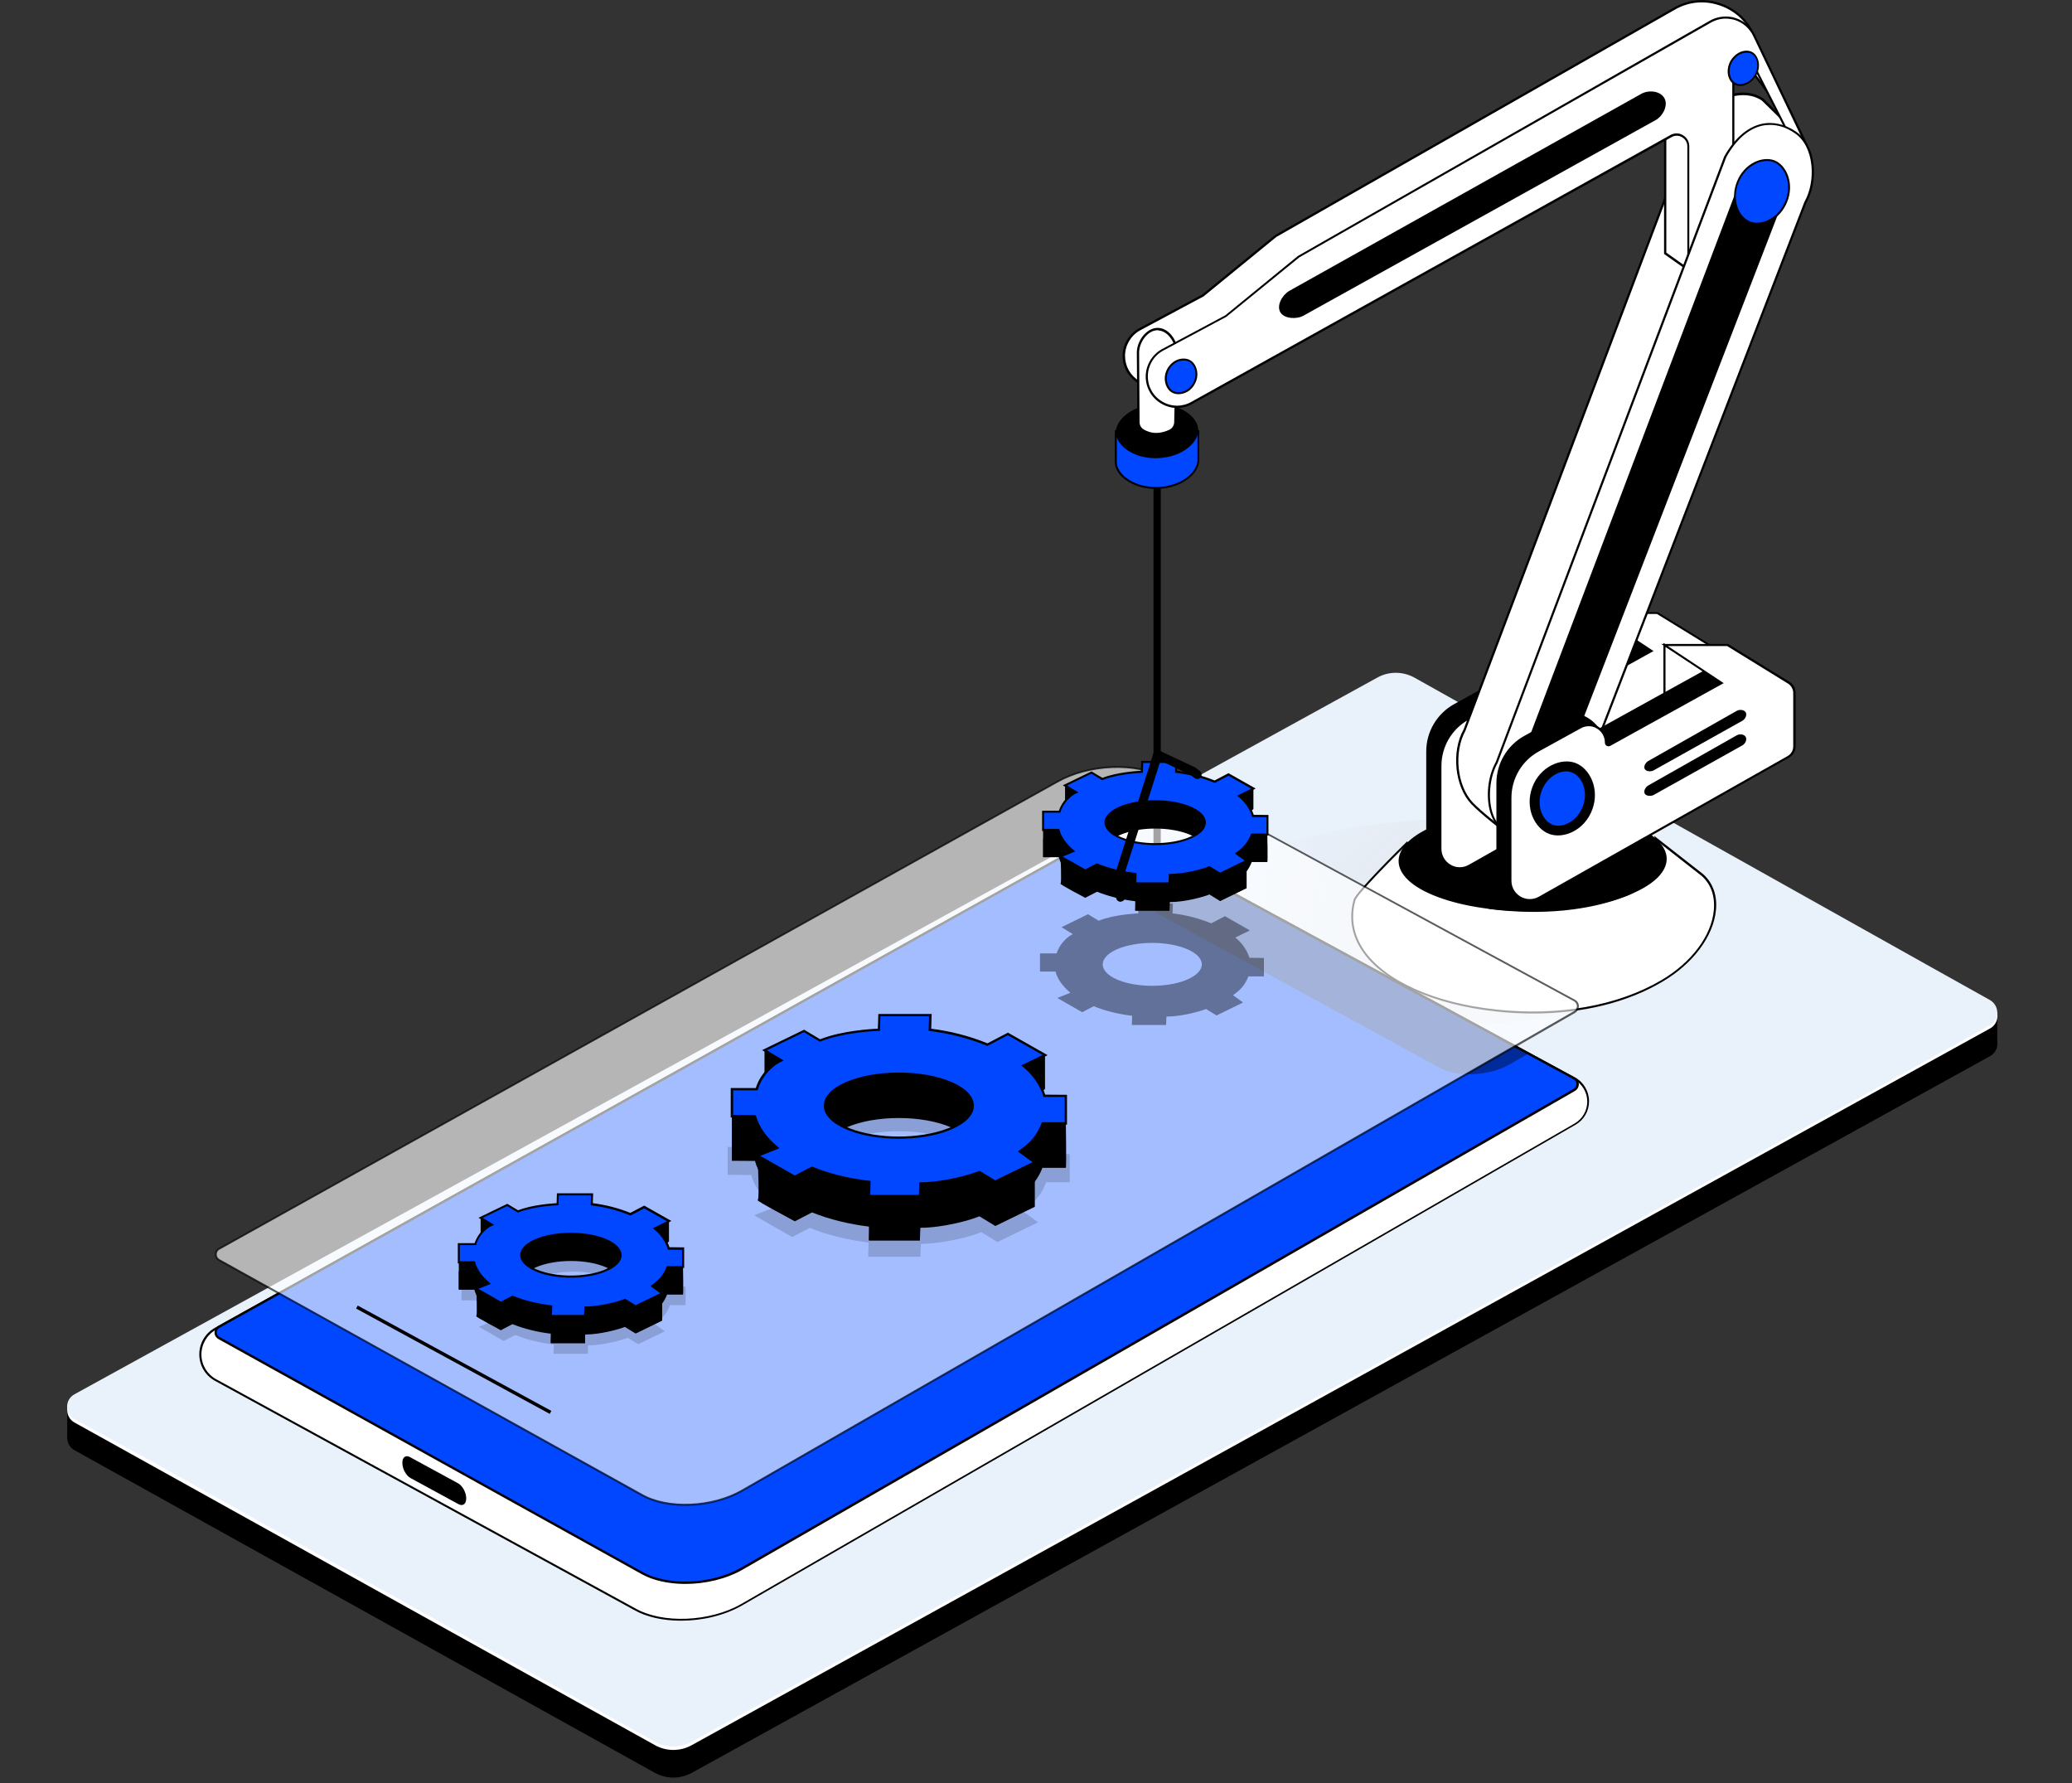 <svg xmlns="http://www.w3.org/2000/svg" width="351" height="302" viewBox="0 0 351 302" fill="none"><rect x="0" y="0" width="351" height="302" fill="#333333" stroke="none"/><path d="M12.647 241.453L233.391 120.041C235.335 118.971 237.69 118.998 239.635 120.068L337.134 174.684C338.778 175.59 338.778 177.949 337.134 178.881L117.213 300.266C115.268 301.336 112.913 301.363 110.968 300.293L12.647 245.65C10.976 244.745 10.976 242.358 12.647 241.453Z" fill="black"></path><path d="M338.34 172.298L11.387 239.066V243.675L338.34 176.906V172.298Z" fill="black"></path><path d="M12.647 236.762L233.391 115.35C235.335 114.28 237.69 114.307 239.635 115.377L337.134 169.993C338.778 170.899 338.778 173.258 337.134 174.19L117.213 295.575C115.268 296.672 112.913 296.672 110.968 295.602L12.647 240.959C10.976 240.054 10.976 237.667 12.647 236.762Z" fill="white"></path><path d="M337.135 173.614L325.687 180.006L117.213 294.999C115.268 296.069 112.913 296.096 110.968 295.026L23.958 246.555L15.002 241.672L12.62 240.383C10.949 239.477 10.949 237.064 12.62 236.158L233.363 114.746C235.308 113.676 237.663 113.704 239.608 114.774L326.262 163.328L337.107 169.39C338.75 170.35 338.75 172.709 337.135 173.614Z" fill="#E9F1FB"></path><path d="M278.744 143.44C260.778 136.829 231.966 137.158 214.356 144.153C196.746 151.148 197.047 162.175 214.986 168.759C232.952 175.343 261.764 175.041 279.374 168.046C296.984 161.051 296.683 150.023 278.744 143.44Z" fill="url(#paint0_radial_1269_88712)"></path><path d="M288.357 148.185L280.497 142.041C280.497 142.041 281.976 149.063 275.458 151.614C268.529 154.33 260.093 154.741 252.644 153.809C247.988 153.233 238.348 142.781 238.348 142.781C238.348 142.781 229.83 151.175 229.474 152.437C226.735 162.587 238.95 169.582 253.383 171.145C262.805 172.16 273.212 171.063 281.51 166.18C290.411 160.968 292.849 152.08 288.357 148.185Z" fill="white"></path><path d="M259.71 171.667C257.628 171.667 255.519 171.557 253.356 171.31C242.812 170.158 234.376 166.345 230.789 161.105C228.954 158.417 228.461 155.482 229.31 152.382C229.666 151.093 237.362 143.494 238.238 142.644L238.375 142.507L238.484 142.644C238.567 142.754 248.125 153.041 252.671 153.617C261.052 154.659 269.131 153.891 275.403 151.422C281.702 148.953 280.387 142.315 280.333 142.041L280.223 141.574L288.467 148.021C290.137 149.474 290.932 151.642 290.685 154.138C290.274 158.582 286.796 163.245 281.592 166.29C275.622 169.829 268.008 171.667 259.71 171.667ZM238.32 143.028C235.855 145.442 229.885 151.477 229.611 152.492C228.789 155.509 229.282 158.335 231.062 160.941C234.595 166.098 242.921 169.856 253.383 170.981C264.064 172.133 274.006 170.377 281.401 166.043C286.522 163.053 289.946 158.499 290.329 154.138C290.548 151.751 289.809 149.694 288.22 148.322L280.716 142.452C280.908 144.07 281.127 149.584 275.512 151.779C269.186 154.275 261.052 155.043 252.616 154.001C248.18 153.425 239.525 144.29 238.32 143.028Z" fill="black"></path><path d="M275.704 139.38C266.913 136.06 252.452 136.17 243.579 139.626C234.732 143.055 234.705 148.624 243.524 151.916C252.37 155.262 266.831 155.125 275.649 151.696C284.55 148.24 284.578 142.699 275.704 139.38Z" fill="black"></path><path d="M281.757 121.824L292.821 116.036L281.757 108.876V121.824ZM282.168 109.617L292.027 116.008L282.168 121.165V109.617Z" fill="black"></path><path d="M277.375 107.861L259.025 118.011C259.025 118.011 256.506 114.198 252.48 115.871L246.318 119.272C243.415 120.891 241.607 123.936 241.607 127.282V141.327C241.607 143.851 242.155 147.006 247.797 147.006L288.686 120.315C289.316 119.958 286.687 111.838 286.687 111.838L277.375 107.861Z" fill="black"></path><path d="M291.151 110.22L280.771 103.829H270.09L279.813 110.275L260.86 120.754C260.559 120.918 260.203 120.699 260.203 120.37C260.203 118.12 257.793 116.694 255.849 117.791L248.728 121.714C245.825 123.332 244.017 126.377 244.017 129.724V143.769C244.017 146.293 246.728 147.856 248.892 146.622L291.069 122.756C291.699 122.4 292.11 121.714 292.11 121.001V111.948C292.11 111.263 291.754 110.604 291.151 110.22Z" fill="white"></path><path d="M247.276 147.225C246.674 147.225 246.071 147.061 245.523 146.759C244.455 146.128 243.825 145.003 243.825 143.769V129.724C243.825 126.322 245.66 123.195 248.645 121.577L255.766 117.654C256.752 117.105 257.902 117.133 258.861 117.709C259.82 118.285 260.395 119.273 260.395 120.397C260.395 120.507 260.449 120.589 260.532 120.644C260.614 120.699 260.723 120.699 260.805 120.644L279.484 110.302L269.515 103.691H280.826L280.881 103.719L291.26 110.11C291.918 110.522 292.301 111.235 292.301 112.003V121.056C292.301 121.851 291.863 122.592 291.178 122.976L249.001 146.841C248.454 147.088 247.879 147.225 247.276 147.225ZM257.272 117.599C256.807 117.599 256.341 117.709 255.93 117.956L248.81 121.879C245.961 123.442 244.181 126.46 244.181 129.724V143.769C244.181 144.894 244.756 145.881 245.715 146.457C246.674 147.033 247.824 147.033 248.81 146.485L290.987 122.619C291.562 122.29 291.918 121.659 291.918 121.001V111.948C291.918 111.317 291.589 110.714 291.041 110.357L280.689 103.993H270.638L280.114 110.275L260.915 120.891C260.723 121.001 260.504 121.001 260.285 120.891C260.093 120.781 259.984 120.589 259.984 120.342C259.984 119.355 259.463 118.45 258.614 117.956C258.231 117.736 257.738 117.599 257.272 117.599Z" fill="black"></path><path d="M286.824 21.067L248.098 123.661C246.044 127.31 246.592 133.098 249.358 136.06C251.001 137.789 255.328 141.108 255.328 141.108L300.408 28.803C302.818 25.429 304.407 22.576 304.407 22.576L298.6 16.87C294.821 14.347 289.042 17.09 286.824 21.067Z" fill="white"></path><path d="M255.41 141.41L255.219 141.245C255.027 141.108 250.837 137.898 249.221 136.17C246.427 133.208 245.825 127.31 247.934 123.552L286.659 20.958C288.001 18.544 290.658 16.569 293.369 15.91C295.396 15.417 297.231 15.691 298.71 16.678L304.653 22.521L304.571 22.659C304.544 22.686 302.955 25.566 300.572 28.913L255.41 141.41ZM286.988 21.15L248.262 123.744C246.235 127.392 246.811 133.07 249.495 135.923C250.891 137.405 254.37 140.12 255.246 140.806L300.216 28.748C302.325 25.786 303.804 23.207 304.16 22.631L298.464 17.035C296.738 15.883 294.794 16.02 293.452 16.349C290.822 16.953 288.303 18.846 286.988 21.15Z" fill="black"></path><path d="M283.866 1.344L216.109 39.968L203.73 50.062L192.939 55.823C191.351 56.728 190.337 58.457 190.337 60.294C190.337 64.245 194.582 66.713 198.006 64.766L279.155 19.613C280.47 18.873 282.086 19.833 282.086 21.342V42.93L289.727 48.334V8.12L292.575 6.446L305.776 24.085L296.656 5.157C294.465 0.987 288.796 -1.344 283.866 1.344Z" fill="white"></path><path d="M195.513 65.644C194.582 65.644 193.678 65.397 192.829 64.903C191.186 63.943 190.173 62.215 190.173 60.295C190.173 58.374 191.214 56.619 192.857 55.659L203.648 49.898L215.972 39.831L283.756 1.18C286.029 -0.055 288.631 -0.302 291.096 0.439C293.588 1.207 295.67 2.88 296.82 5.075L305.967 24.003L305.639 24.195L292.547 6.693L289.918 8.23V48.691L281.894 43.013V21.314C281.894 20.684 281.565 20.108 281.017 19.778C280.47 19.449 279.812 19.449 279.237 19.778L198.143 64.931C197.321 65.397 196.417 65.644 195.513 65.644ZM283.948 1.509L216.218 40.133L203.894 50.2L193.076 55.988C191.542 56.866 190.584 58.512 190.584 60.267C190.584 62.05 191.487 63.641 193.021 64.547C194.555 65.452 196.39 65.452 197.951 64.574L279.045 19.422C279.73 19.038 280.524 19.038 281.209 19.449C281.894 19.833 282.277 20.546 282.277 21.314V42.793L289.535 47.923V8.01L292.63 6.2L304.735 22.357L296.491 5.267C295.396 3.155 293.396 1.536 291.014 0.823C288.631 0.082 286.139 0.329 283.948 1.509Z" fill="black"></path><path d="M196.006 81.499C195.842 81.499 195.705 81.637 195.705 81.801V150.161C195.705 150.325 195.842 150.462 196.006 150.462C196.171 150.462 196.308 150.325 196.308 150.161V81.801C196.308 81.637 196.171 81.499 196.006 81.499Z" fill="black"></path><path d="M196.006 150.764C195.678 150.764 195.404 150.49 195.404 150.133V81.801C195.404 81.472 195.678 81.198 196.006 81.198C196.335 81.198 196.636 81.472 196.636 81.801V150.161C196.636 150.49 196.362 150.764 196.006 150.764Z" fill="black"></path><path d="M189.023 78.235C189.023 78.262 189.023 78.317 189.023 78.345C189.105 80.512 192.063 82.816 196.171 82.651C200.224 82.487 202.963 80.073 202.991 77.933V73.023H189.023V78.235Z" fill="#0047FF"></path><path d="M195.787 82.816C194.007 82.816 192.309 82.35 190.995 81.499C189.68 80.649 188.886 79.497 188.858 78.345C188.858 78.317 188.858 78.317 188.858 78.29V78.235V72.858H203.155V78.098C202.99 80.292 200.252 82.651 196.198 82.816C196.061 82.816 195.924 82.816 195.787 82.816ZM189.187 78.043V78.29C189.187 78.317 189.187 78.317 189.187 78.345C189.214 79.36 189.981 80.457 191.186 81.225C192.528 82.103 194.309 82.542 196.198 82.487C200.142 82.322 202.826 80.018 202.853 77.933V77.769V73.188H189.187V78.043Z" fill="black"></path><path d="M195.842 68.469C191.734 68.634 188.941 71.158 189.023 73.297C189.105 75.464 192.063 77.769 196.171 77.604C200.279 77.439 203.073 74.916 202.99 72.776C202.908 70.609 199.95 68.305 195.842 68.469Z" fill="black"></path><path d="M196.335 55.741C194.446 55.576 192.802 57.743 192.775 59.636L192.857 71.487C192.857 72.062 193.158 72.611 193.679 72.885C194.226 73.187 194.993 73.489 195.897 73.489C196.746 73.489 197.54 73.215 198.115 72.968C198.691 72.721 199.047 72.145 199.074 71.514L199.321 59.801C199.375 58.072 198.061 55.905 196.335 55.741Z" fill="white"></path><path d="M195.842 73.681C194.911 73.681 194.089 73.352 193.569 73.05C192.994 72.749 192.665 72.145 192.665 71.487L192.583 59.636C192.61 58.457 193.213 57.167 194.117 56.372C194.801 55.768 195.596 55.467 196.363 55.549C198.197 55.714 199.594 57.963 199.539 59.801L199.293 71.514C199.266 72.227 198.855 72.858 198.225 73.133C197.677 73.379 196.828 73.654 195.924 73.681C195.87 73.681 195.87 73.681 195.842 73.681ZM196.116 55.933C195.349 55.933 194.747 56.317 194.363 56.674C193.542 57.414 192.994 58.594 192.966 59.664L193.049 71.514C193.049 72.035 193.322 72.502 193.761 72.749C194.226 73.023 194.966 73.325 195.842 73.325C195.87 73.325 195.87 73.325 195.897 73.325C196.746 73.325 197.54 73.05 198.061 72.803C198.553 72.584 198.882 72.09 198.91 71.542L199.156 59.828C199.211 58.21 197.951 56.125 196.335 55.988C196.253 55.933 196.198 55.933 196.116 55.933Z" fill="black"></path><path d="M289.672 3.704L220.026 43.424L207.646 53.519L196.856 59.28C195.267 60.185 194.254 61.886 194.254 63.751C194.254 67.674 198.499 70.17 201.922 68.223L283.044 23.043C284.359 22.302 285.975 23.262 285.975 24.771V46.442L293.616 28.995V11.576L296.464 9.903L303.037 22.796L305.749 24.085L297.149 6.035C295.834 3.21 292.356 2.14 289.672 3.704Z" fill="white"></path><path d="M199.403 69.1C198.471 69.1 197.568 68.853 196.719 68.359C195.075 67.399 194.089 65.671 194.089 63.778C194.089 61.886 195.13 60.103 196.773 59.17L207.564 53.409L219.888 43.342L289.59 3.539C290.904 2.771 292.52 2.579 293.972 3.045C295.451 3.511 296.656 4.554 297.313 5.953L306.132 24.442L302.927 22.933L296.409 10.15L293.807 11.686V29.078L285.838 47.292V24.798C285.838 24.14 285.509 23.564 284.934 23.235C284.386 22.905 283.701 22.905 283.154 23.235L202.032 68.387C201.21 68.853 200.306 69.1 199.403 69.1ZM292.328 3.155C291.425 3.155 290.548 3.402 289.754 3.868L220.108 43.589L207.756 53.656L196.938 59.444C195.404 60.322 194.445 61.968 194.445 63.751C194.445 65.534 195.377 67.153 196.91 68.03C198.444 68.936 200.306 68.936 201.84 68.058L282.962 22.878C283.647 22.494 284.441 22.494 285.098 22.905C285.755 23.29 286.166 23.975 286.166 24.771V45.591L293.451 28.94V11.466L296.546 9.656L303.174 22.659L305.392 23.701L296.984 6.09C296.354 4.773 295.232 3.813 293.862 3.374C293.369 3.237 292.849 3.155 292.328 3.155Z" fill="black"></path><path d="M304.132 22.384C300.353 19.86 295.697 20.464 292.274 26.526L253.548 129.12C251.494 132.769 251.63 139.16 255.328 141.108C258.833 142.946 264.42 139.873 266.392 136.444L305.858 34.262C307.912 30.696 307.556 24.661 304.132 22.384Z" fill="white"></path><path d="M257.683 141.821C256.807 141.821 255.985 141.657 255.246 141.273C253.931 140.587 252.972 139.325 252.452 137.597C251.658 134.908 252.041 131.479 253.383 129.065L292.082 26.499C293.78 23.482 295.943 21.589 298.299 21.013C300.243 20.546 302.297 20.985 304.214 22.274C307.775 24.634 308.076 30.723 305.995 34.372L266.557 136.527C264.913 139.38 260.997 141.821 257.683 141.821ZM299.86 21.15C299.367 21.15 298.874 21.205 298.408 21.314C296.135 21.863 294.081 23.674 292.438 26.609L253.712 129.203C252.397 131.534 252.041 134.936 252.781 137.487C253.274 139.133 254.177 140.312 255.383 140.971C258.724 142.726 264.229 139.846 266.228 136.362L305.666 34.207C307.665 30.723 307.364 24.771 304.023 22.549C302.681 21.616 301.257 21.15 299.86 21.15Z" fill="black"></path><path d="M256.889 130.602L256.725 130.904C255.876 132.412 255.602 134.826 256.122 136.5C256.232 136.911 256.533 137.624 257.026 137.899C257.245 138.008 257.547 138.036 257.738 138.036C259.491 138.036 262.011 136.554 263.106 134.909L302.544 32.781L294.821 30.449L256.889 130.602Z" fill="black"></path><path d="M281.949 121.467L292.411 116.008L281.949 109.232V121.467Z" fill="white"></path><path d="M281.784 121.769V108.903L292.767 116.008L281.784 121.769ZM282.14 109.562V121.193L292.082 116.008L282.14 109.562Z" fill="black"></path><path d="M300.572 27.322C298.628 26.526 295.615 27.761 294.383 30.806C293.15 33.851 294.438 36.841 296.382 37.636C298.327 38.432 301.339 37.197 302.572 34.152C303.804 31.108 302.517 28.117 300.572 27.322Z" fill="#0047FF"></path><path d="M297.642 38.02C297.176 38.02 296.738 37.938 296.327 37.773C295.314 37.362 294.465 36.374 294.054 35.112C293.588 33.741 293.671 32.177 294.246 30.751C294.821 29.297 295.862 28.145 297.149 27.487C298.354 26.883 299.614 26.773 300.654 27.185C302.654 28.008 304.023 31.108 302.736 34.235C302.161 35.661 301.12 36.841 299.833 37.499C299.093 37.828 298.327 38.02 297.642 38.02ZM299.312 27.267C298.655 27.267 297.943 27.432 297.286 27.788C296.053 28.419 295.095 29.517 294.52 30.888C293.972 32.26 293.89 33.741 294.328 35.03C294.711 36.21 295.506 37.115 296.437 37.499C297.368 37.883 298.573 37.773 299.669 37.197C300.901 36.566 301.86 35.469 302.435 34.098C303.64 31.162 302.38 28.255 300.518 27.487C300.162 27.322 299.751 27.267 299.312 27.267Z" fill="black"></path><path d="M296.765 8.943C295.779 8.422 294.109 8.888 293.287 10.452C292.465 11.988 292.958 13.661 293.944 14.182C294.93 14.704 296.601 14.237 297.422 12.674C298.244 11.165 297.751 9.492 296.765 8.943Z" fill="#0047FF"></path><path d="M294.793 14.566C294.437 14.566 294.136 14.484 293.835 14.347C293.287 14.045 292.904 13.469 292.739 12.756C292.575 11.988 292.712 11.138 293.095 10.397C293.506 9.656 294.136 9.08 294.875 8.778C295.56 8.504 296.272 8.532 296.82 8.806C297.861 9.382 298.408 11.138 297.532 12.756C297.121 13.497 296.491 14.073 295.752 14.347C295.451 14.512 295.122 14.566 294.793 14.566ZM295.889 8.916C295.615 8.916 295.314 8.97 295.012 9.08C294.355 9.327 293.78 9.848 293.397 10.534C293.041 11.22 292.904 11.988 293.068 12.674C293.205 13.305 293.561 13.826 293.999 14.045C294.437 14.292 295.067 14.292 295.67 14.073C296.327 13.826 296.902 13.305 297.286 12.619C298.08 11.165 297.614 9.601 296.71 9.108C296.464 8.97 296.19 8.916 295.889 8.916Z" fill="black"></path><path d="M201.512 61.118C200.471 60.541 198.718 61.008 197.896 62.544C197.075 64.08 197.65 65.808 198.691 66.357C199.731 66.933 201.484 66.467 202.306 64.931C203.127 63.394 202.552 61.694 201.512 61.118Z" fill="#0047FF"></path><path d="M199.649 66.768C199.266 66.768 198.91 66.686 198.581 66.522C197.458 65.918 196.856 64.108 197.732 62.489C198.143 61.748 198.773 61.172 199.539 60.898C200.252 60.651 200.991 60.679 201.566 60.98C202.141 61.282 202.552 61.886 202.744 62.626C202.936 63.422 202.826 64.272 202.415 65.013C201.813 66.192 200.662 66.768 199.649 66.768ZM200.525 61.063C200.252 61.063 199.95 61.117 199.676 61.2C198.992 61.447 198.389 61.941 198.033 62.626C197.239 64.08 197.787 65.699 198.745 66.22C199.731 66.741 201.347 66.329 202.141 64.848C202.497 64.162 202.607 63.394 202.443 62.681C202.278 62.05 201.895 61.502 201.429 61.255C201.155 61.117 200.854 61.063 200.525 61.063Z" fill="black"></path><path d="M289.261 113.238L270.912 123.387C270.912 123.387 268.392 119.574 264.366 121.248L258.204 124.649C255.301 126.268 253.493 129.313 253.493 132.659V146.704C253.493 149.228 254.041 152.383 259.683 152.383L300.572 125.692C301.202 125.335 298.573 117.215 298.573 117.215L289.261 113.238Z" fill="black"></path><path d="M303.01 115.624L292.63 109.232H281.949L291.671 115.679L272.719 126.158C272.418 126.322 272.062 126.103 272.062 125.774C272.062 123.524 269.652 122.098 267.707 123.195L260.587 127.118C257.684 128.736 255.876 131.781 255.876 135.128V149.173C255.876 151.696 258.587 153.26 260.751 152.026L302.928 128.16C303.558 127.804 303.968 127.118 303.968 126.405V117.352C303.996 116.639 303.612 115.981 303.01 115.624Z" fill="white"></path><path d="M259.162 152.602C258.56 152.602 257.957 152.437 257.409 152.135C256.341 151.504 255.711 150.38 255.711 149.145V135.1C255.711 131.699 257.546 128.572 260.532 126.953L267.652 123.031C268.638 122.482 269.789 122.509 270.747 123.085C271.706 123.661 272.281 124.649 272.281 125.774C272.281 125.883 272.336 125.966 272.418 126.021C272.5 126.075 272.61 126.075 272.692 126.021L291.37 115.679L281.401 109.068H292.712L292.767 109.095L303.147 115.487C303.804 115.898 304.187 116.612 304.187 117.352V126.405C304.187 127.2 303.749 127.941 303.064 128.325L260.888 152.19C260.313 152.465 259.737 152.602 259.162 152.602ZM269.131 123.003C268.666 123.003 268.228 123.113 267.789 123.36L260.669 127.282C257.82 128.846 256.04 131.863 256.04 135.128V149.173C256.04 150.297 256.615 151.285 257.574 151.861C258.532 152.41 259.683 152.437 260.669 151.889L302.845 128.051C303.421 127.721 303.777 127.09 303.777 126.432V117.38C303.777 116.749 303.448 116.145 302.9 115.789L292.575 109.424H282.524L292 115.706L272.801 126.322C272.61 126.432 272.39 126.432 272.171 126.322C271.98 126.213 271.87 126.021 271.87 125.774C271.87 124.786 271.35 123.881 270.501 123.387C270.09 123.113 269.624 123.003 269.131 123.003Z" fill="black"></path><path d="M294.218 120.397L279.21 128.901C278.772 129.148 278.361 129.833 278.635 130.272C278.881 130.684 279.675 130.739 280.114 130.492L295.177 122.07C295.615 121.823 295.971 121.165 295.752 120.699C295.505 120.205 294.711 120.123 294.218 120.397Z" fill="black"></path><path d="M294.218 124.54L279.21 133.043C278.772 133.29 278.361 133.976 278.635 134.442C278.881 134.854 279.675 134.881 280.114 134.662L295.177 126.24C295.615 125.993 295.971 125.335 295.752 124.869C295.505 124.348 294.711 124.265 294.218 124.54Z" fill="black"></path><path d="M266.885 129.23C264.475 128.325 260.888 129.806 259.573 133.345C258.258 136.883 260.011 140.34 262.421 141.245C264.831 142.15 268.419 140.669 269.734 137.13C271.048 133.592 269.296 130.135 266.885 129.23Z" fill="black"></path><path d="M266.365 130.684C264.64 130.053 262.011 131.205 261.025 133.893C260.039 136.582 261.244 139.188 262.969 139.819C264.695 140.45 267.324 139.297 268.31 136.609C269.296 133.893 268.091 131.315 266.365 130.684Z" fill="#0047FF"></path><path d="M263.955 140.148C263.572 140.148 263.216 140.093 262.887 139.956C261.079 139.298 259.82 136.609 260.833 133.811C261.874 131.013 264.585 129.834 266.393 130.492C268.2 131.15 269.46 133.839 268.447 136.637C267.625 138.941 265.653 140.148 263.955 140.148ZM265.352 130.657C263.791 130.657 261.956 131.809 261.162 133.948C260.203 136.554 261.353 139.051 263.024 139.682C264.667 140.313 267.187 139.16 268.145 136.554C269.104 133.948 267.954 131.452 266.283 130.849C266.009 130.712 265.681 130.657 265.352 130.657Z" fill="black"></path><path d="M278.005 15.91L218.41 49.267C217.232 49.953 216.191 51.736 216.903 52.915C217.588 54.013 219.642 54.095 220.765 53.491L280.497 20.327C281.675 19.668 282.579 17.94 282.003 16.733C281.374 15.389 279.292 15.17 278.005 15.91Z" fill="black"></path><path d="M36.474 225.076L178.999 145.662C184.367 142.562 192.501 142.233 197.157 144.921L266.721 182.64C268.145 183.408 269.049 184.916 269.049 186.535C269.049 188.126 268.2 189.58 266.831 190.375L125.621 271.792C120.253 274.892 112.119 275.221 107.463 272.533L36.502 233.745C34.913 232.867 33.927 231.221 33.927 229.41C33.927 227.6 34.886 225.954 36.474 225.076Z" fill="white"></path><path d="M115.378 274.508C112.365 274.508 109.517 273.904 107.38 272.67L36.419 233.882C34.776 232.976 33.763 231.276 33.763 229.383C33.763 227.518 34.776 225.817 36.392 224.912L178.917 145.497C184.339 142.37 192.556 142.041 197.239 144.757L266.776 182.475C268.255 183.27 269.186 184.834 269.186 186.535C269.186 188.181 268.31 189.717 266.885 190.512L125.703 271.929C122.745 273.63 118.965 274.508 115.378 274.508ZM36.556 225.241C35.05 226.091 34.119 227.682 34.119 229.41C34.119 231.166 35.077 232.757 36.611 233.607L107.572 272.396C112.173 275.056 120.253 274.727 125.566 271.682L266.748 190.293C268.063 189.525 268.885 188.126 268.885 186.59C268.885 185.026 268.036 183.6 266.666 182.832L197.102 145.113C192.501 142.452 184.422 142.782 179.108 145.854L36.556 225.241Z" fill="black"></path><path d="M36.967 224.802L178.999 145.662C184.367 142.562 192.501 142.233 197.157 144.921L266.721 182.64C266.721 182.64 266.721 182.64 266.748 182.64C267.488 183.051 267.488 184.148 266.748 184.56L125.703 265.702C120.663 268.61 113.05 268.912 108.695 266.388L37.104 226.64C36.392 226.228 36.364 225.268 36.967 224.802Z" fill="#0047FF"></path><path d="M116.089 268.281C113.269 268.281 110.585 267.705 108.585 266.553L36.994 226.804C36.611 226.585 36.364 226.201 36.337 225.789C36.31 225.378 36.474 224.994 36.748 224.747V224.719L36.857 224.637L178.889 145.497C184.312 142.37 192.555 142.041 197.239 144.784L266.776 182.502C267.186 182.722 267.433 183.133 267.46 183.6C267.46 184.093 267.214 184.532 266.803 184.779L125.785 265.867C123.018 267.458 119.458 268.281 116.089 268.281ZM37.076 224.966C36.83 225.158 36.693 225.433 36.72 225.734C36.748 226.036 36.912 226.311 37.186 226.448L108.75 266.196C113.049 268.692 120.608 268.391 125.566 265.51L266.584 184.423C266.885 184.258 267.049 183.956 267.049 183.6C267.049 183.27 266.885 182.996 266.584 182.832L197.047 145.113C192.446 142.452 184.394 142.781 179.081 145.826L37.076 224.966Z" fill="black"></path><path opacity="0.4" d="M196.308 149.091L200.498 146.759L258.943 178.443L255.794 180.253C252.206 182.311 246.783 182.53 243.688 180.747L196.335 154.879C195.815 154.577 195.377 154.166 195.075 153.672C194.774 153.178 194.61 152.602 194.61 151.999C194.61 150.792 195.267 149.694 196.308 149.091Z" fill="black"></path><path d="M69.449 246.802L77.61 251.246C78.35 251.657 78.952 252.755 78.98 253.742C79.007 254.702 78.432 255.169 77.692 254.785L69.531 250.341C68.792 249.929 68.189 248.832 68.162 247.844C68.107 246.857 68.709 246.39 69.449 246.802Z" fill="black"></path><g opacity="0.8"><path opacity="0.8" d="M36.967 211.607L178.999 132.467C184.367 129.367 192.501 129.038 197.157 131.754L266.721 169.472C266.721 169.472 266.721 169.472 266.749 169.472C267.488 169.884 267.488 170.981 266.749 171.392L125.703 252.507C120.664 255.415 113.05 255.717 108.695 253.193L37.104 213.418C36.392 213.033 36.365 212.073 36.967 211.607Z" fill="white"></path><path opacity="0.8" d="M116.09 255.058C113.269 255.058 110.585 254.482 108.586 253.33L37.022 213.554C36.666 213.362 36.419 212.978 36.392 212.567C36.365 212.183 36.529 211.799 36.803 211.525L36.913 211.47L178.944 132.33C184.367 129.203 192.583 128.873 197.266 131.616L266.803 169.335C267.214 169.554 267.461 169.966 267.461 170.405C267.461 170.871 267.214 171.31 266.831 171.557L125.758 252.644C122.992 254.235 119.459 255.058 116.09 255.058ZM37.077 211.717C36.83 211.909 36.693 212.21 36.721 212.54C36.748 212.869 36.913 213.116 37.186 213.28L108.75 253.028C113.05 255.525 120.609 255.223 125.621 252.343L266.639 171.255C266.94 171.09 267.132 170.761 267.132 170.405C267.132 170.076 266.94 169.774 266.666 169.609L197.102 131.863C192.501 129.203 184.422 129.532 179.109 132.577L37.077 211.717Z" fill="black"></path></g><path d="M60.597 221.132L60.323 221.638L93.128 239.48L93.402 238.974L60.597 221.132Z" fill="black"></path><path d="M131.18 192.405C131.18 199.702 140.218 205.627 151.337 205.627C162.457 205.627 171.495 199.702 171.495 192.405C171.495 185.108 162.457 179.183 151.337 179.183C140.218 179.183 131.18 185.108 131.18 192.405ZM131.728 192.405C131.728 185.437 140.519 179.759 151.337 179.759C162.155 179.759 170.947 185.437 170.947 192.405C170.947 199.373 162.155 205.051 151.337 205.051C140.519 205.078 131.728 199.4 131.728 192.405Z" fill="black"></path><g opacity="0.4"><path opacity="0.4" d="M127.565 194.298L123.265 194.27V198.989L127.264 199.016C127.784 200.909 129.071 202.802 131.125 204.502L127.757 205.847L134.193 209.522L137.178 207.986C140.191 209.193 143.614 210.016 147.147 210.455L147.065 212.869H155.911L155.993 210.675C159.882 210.675 164.73 209.358 166.236 208.699L168.975 210.373L175.849 207.026L173.247 205.133C175.521 203.542 176.479 202.143 177.219 200.251H181.217V195.477L177.465 195.45C177.109 194.133 175.959 191.884 173.85 190.238L177.602 188.4L171.139 184.724L167.578 186.59C164.566 185.355 161.142 184.423 157.609 184.011L157.691 181.46H148.845L148.763 184.011C148.763 184.011 142.82 184.176 138.52 185.876L135.754 184.203L128.88 187.55L131.81 189.333C130.769 189.744 128.414 191.445 127.565 194.298ZM143.203 193.228C148.215 191.061 156.322 191.061 161.334 193.228C166.346 195.395 166.346 198.906 161.334 201.074C161.142 201.156 160.95 201.238 160.731 201.32C155.884 203.158 148.599 203.158 143.751 201.293C143.559 201.238 143.368 201.156 143.176 201.074C138.191 198.906 138.191 195.395 143.203 193.228Z" fill="black"></path></g><path d="M177.027 184.45L175.767 185.41L170.974 182.365L171.933 179.567L177.027 178.717V184.45Z" fill="black"></path><path d="M129.509 177.921V183.544L130.742 184.587L135.535 181.24L134.576 178.168L129.509 177.921Z" fill="black"></path><path d="M180.56 190.293C180.56 190.293 180.67 197.782 180.56 197.782C180.45 197.782 176.644 197.782 176.644 197.782V190.293H180.56Z" fill="black"></path><path d="M168.591 200.772V207.657L175.301 204.393V197.507L168.591 200.772Z" fill="black"></path><path d="M134.658 199.948V206.834C134.658 206.834 128.03 203.377 128.359 203.268C128.688 203.13 128.359 196.382 128.359 196.382L134.658 199.948Z" fill="black"></path><path d="M127.483 189.36L123.977 191.993V196.602L127.893 196.629C128.386 198.495 129.646 200.305 131.646 201.978L128.359 203.295L134.658 206.861L137.561 205.353C140.492 206.532 143.833 207.355 147.284 207.767L147.202 210.098H155.829L155.911 207.959C159.718 207.959 164.428 206.669 165.907 206.011L168.564 207.629L175.274 204.365L172.727 202.5C174.945 200.964 175.876 199.592 176.616 197.754H180.532V193.091L177.136 190.841C176.808 189.552 175.383 189.579 173.329 187.961L176.972 186.178L170.673 182.584L167.195 184.395C164.237 183.188 160.923 182.283 157.445 181.871L157.527 179.402H148.9L148.818 181.871C148.818 181.871 143.011 182.008 138.821 183.709L136.11 182.091L129.4 185.355L132.275 187.083C131.29 187.549 128.304 186.562 127.483 189.36ZM143.422 190.951C148.297 188.839 156.212 188.839 161.115 190.951C165.99 193.063 165.99 196.492 161.115 198.604C160.923 198.687 160.731 198.769 160.539 198.851C155.829 200.662 148.708 200.662 143.97 198.824C143.778 198.769 143.587 198.687 143.422 198.604C138.547 196.492 138.547 193.063 143.422 190.951Z" fill="black"></path><path d="M128.168 184.505L123.978 184.477V189.086L127.894 189.113C128.387 190.979 129.647 192.816 131.646 194.462L128.36 195.779L134.659 199.345L137.562 197.836C140.492 199.016 143.834 199.839 147.284 200.25L147.202 202.582H155.829L155.911 200.442C159.718 200.442 164.429 199.153 165.908 198.495L168.564 200.113L175.274 196.849L172.727 194.984C174.946 193.447 175.877 192.076 176.616 190.238H180.533V185.574L176.89 185.547C176.562 184.258 175.411 182.091 173.357 180.472L177 178.689L170.701 175.096L167.222 176.906C164.265 175.699 160.951 174.794 157.472 174.382L157.555 171.914H148.928L148.845 174.382C148.845 174.382 143.039 174.52 138.849 176.193L136.138 174.574L129.428 177.839L132.303 179.567C131.29 180.061 128.989 181.707 128.168 184.505ZM143.423 183.462C148.298 181.35 156.213 181.35 161.115 183.462C165.99 185.574 165.99 189.003 161.115 191.116C160.923 191.198 160.732 191.28 160.54 191.363C155.829 193.173 148.708 193.173 143.97 191.335C143.779 191.28 143.587 191.198 143.423 191.116C138.548 189.003 138.548 185.574 143.423 183.462Z" fill="#0047FF"></path><path d="M156.021 202.802H147.01L147.092 200.442C143.614 200.004 140.41 199.208 137.589 198.083L134.658 199.592L134.576 199.537L127.921 195.752L131.29 194.407C129.482 192.871 128.277 191.116 127.757 189.333L123.786 189.278V184.285H128.031C128.852 181.652 130.879 180.143 131.947 179.594L129.099 177.866L136.22 174.41L138.931 176.028C142.683 174.547 147.695 174.273 148.708 174.245L148.79 171.749H157.828L157.746 174.245C160.951 174.629 164.237 175.48 167.277 176.714L170.755 174.904L170.837 174.959L177.465 178.717L173.741 180.555C175.603 182.118 176.671 184.093 177.054 185.41L180.752 185.437V190.485H176.781C176.096 192.158 175.219 193.502 173.111 195.038L175.685 196.931L168.592 200.388L165.935 198.742C164.264 199.427 159.773 200.607 156.13 200.662L156.021 202.802ZM147.421 202.39H155.665L155.747 200.25H155.939C159.609 200.25 164.292 199.016 165.853 198.33L165.935 198.303L168.592 199.921L174.918 196.849L172.426 195.038L172.645 194.874C174.918 193.283 175.795 191.911 176.452 190.21L176.507 190.073H180.368V185.794H176.753L176.726 185.657C176.342 184.23 175.137 182.146 173.248 180.664L173.001 180.472L176.616 178.689L170.728 175.343L167.277 177.153L167.195 177.126C164.1 175.864 160.759 175.013 157.5 174.629L157.308 174.602L157.39 172.133H149.146L149.064 174.602H148.873C148.818 174.602 143.094 174.766 138.958 176.412L138.876 176.44L136.192 174.821L129.893 177.894L132.796 179.649L132.44 179.786C131.262 180.253 129.154 181.954 128.387 184.532L128.332 184.669H124.196V188.866L128.058 188.894L128.085 189.031C128.578 190.869 129.866 192.679 131.783 194.27L132.029 194.49L128.798 195.779L134.631 199.098L137.534 197.59L137.616 197.617C140.492 198.797 143.751 199.592 147.284 200.004L147.476 200.031L147.421 202.39ZM152.269 192.871C149.283 192.871 146.271 192.405 143.888 191.5C143.696 191.445 143.505 191.363 143.34 191.28C140.903 190.238 139.561 188.811 139.561 187.275C139.561 185.739 140.903 184.313 143.34 183.27C148.27 181.131 156.267 181.131 161.197 183.27C163.634 184.313 164.976 185.739 164.976 187.275C164.976 188.811 163.634 190.238 161.197 191.28C161.005 191.363 160.814 191.445 160.594 191.527C158.212 192.432 155.254 192.871 152.269 192.871ZM152.269 182.063C149.092 182.063 145.915 182.584 143.505 183.627C141.204 184.614 139.944 185.904 139.944 187.275C139.944 188.647 141.204 189.936 143.505 190.924C143.669 191.006 143.861 191.088 144.025 191.143C148.708 192.954 155.747 192.954 160.458 191.171C160.649 191.088 160.841 191.033 161.033 190.951C163.306 189.964 164.566 188.674 164.566 187.303C164.566 185.931 163.306 184.642 161.033 183.654C158.623 182.584 155.446 182.063 152.269 182.063Z" fill="black"></path><path d="M155.829 203.186V210.098H147.202V203.186H155.829Z" fill="black"></path><path d="M123.977 188.894V196.574H127.893V188.894H123.977Z" fill="black"></path><g opacity="0.4"><path opacity="0.4" d="M81.007 217.176H78.186V220.248H80.815C81.143 221.482 81.992 222.717 83.334 223.842L81.116 224.719L85.334 227.133L87.306 226.118C89.278 226.914 91.523 227.462 93.824 227.737L93.769 229.3H99.575L99.63 227.874C102.177 227.874 105.354 226.996 106.34 226.585L108.12 227.682L112.612 225.487L110.914 224.253C112.393 223.211 113.022 222.305 113.515 221.044H116.145V217.916L113.68 217.889C113.461 217.038 112.694 215.557 111.297 214.46L113.762 213.253L109.544 210.839L107.216 212.046C105.244 211.25 102.999 210.62 100.671 210.345L100.725 208.672H94.919L94.865 210.345C94.865 210.345 90.975 210.455 88.155 211.58L86.374 210.537L81.883 212.732L83.8 213.911C83.088 214.186 81.554 215.31 81.007 217.176ZM91.249 216.462C94.536 215.036 99.849 215.036 103.136 216.462C106.422 217.889 106.422 220.166 103.136 221.592C102.999 221.647 102.889 221.702 102.752 221.757C99.575 222.964 94.81 222.964 91.633 221.757C91.496 221.702 91.386 221.674 91.277 221.62C87.963 220.193 87.963 217.889 91.249 216.462Z" fill="black"></path></g><path opacity="0.4" d="M178.999 161.489H176.178V164.562H178.807C179.136 165.824 179.985 167.031 181.327 168.155L179.109 169.033L183.326 171.447L185.271 170.432C187.243 171.228 189.489 171.776 191.789 172.051L191.734 173.614H197.54L197.595 172.188C200.142 172.188 203.319 171.31 204.305 170.898L206.085 171.996L210.577 169.801L208.879 168.567C210.358 167.524 210.988 166.619 211.481 165.385H214.11V162.258L211.645 162.23C211.426 161.38 210.659 159.898 209.262 158.801L211.727 157.594L207.51 155.18L205.182 156.387C203.21 155.592 200.964 154.961 198.636 154.714L198.691 153.041H192.885L192.83 154.714C192.83 154.714 188.941 154.824 186.12 155.948L184.312 154.851L179.821 157.046L181.738 158.225C181.108 158.499 179.574 159.624 178.999 161.489ZM189.242 160.776C192.529 159.35 197.842 159.35 201.128 160.776C204.415 162.203 204.415 164.479 201.128 165.906C200.991 165.961 200.882 166.016 200.745 166.071C197.568 167.277 192.802 167.277 189.625 166.071C189.489 166.016 189.379 165.961 189.269 165.933C185.983 164.507 185.983 162.203 189.242 160.776Z" fill="black"></path><path d="M113.324 206.834V210.29L112.502 210.921L109.271 208.891L109.928 206.999L113.324 206.834Z" fill="black"></path><path d="M81.418 206.285V209.742L82.266 210.372L85.498 208.343L84.841 206.45L81.418 206.285Z" fill="black"></path><path d="M115.706 214.625C115.706 214.625 115.789 219.26 115.706 219.26C115.624 219.26 113.077 219.26 113.077 219.26V214.625H115.706Z" fill="black"></path><path d="M107.682 221.236V225.871L112.174 223.677V219.041L107.682 221.236Z" fill="black"></path><path d="M84.895 220.687V225.323C84.895 225.323 80.459 223.019 80.678 222.909C80.897 222.827 80.678 218.273 80.678 218.273L84.895 220.687Z" fill="black"></path><path d="M80.076 213.582L77.72 215.338V218.41H80.349C80.678 219.672 81.527 220.879 82.869 222.003L80.651 222.881L84.868 225.295L86.813 224.28C88.785 225.076 91.031 225.624 93.331 225.899L93.276 227.462H99.082L99.137 226.036C101.684 226.036 104.861 225.158 105.847 224.747L107.627 225.844L112.119 223.649L110.421 222.415C111.9 221.373 112.53 220.467 113.023 219.233H115.652V216.106L113.379 214.597C113.16 213.747 112.201 213.747 110.832 212.677L113.297 211.47L109.079 209.056L106.751 210.263C104.779 209.467 102.533 208.836 100.205 208.562L100.26 206.889H94.454L94.399 208.562C94.399 208.562 90.51 208.672 87.689 209.796L85.882 208.699L81.39 210.894L83.307 212.073C82.623 212.375 80.623 211.717 80.076 213.582ZM90.784 214.652C94.071 213.225 99.384 213.225 102.67 214.652C105.957 216.078 105.957 218.382 102.67 219.782C102.533 219.836 102.424 219.891 102.287 219.946C99.11 221.153 94.344 221.153 91.168 219.946C91.031 219.891 90.921 219.836 90.811 219.809C87.498 218.382 87.498 216.078 90.784 214.652Z" fill="black"></path><path d="M80.541 210.729H77.72V213.802H80.349C80.678 215.063 81.527 216.27 82.869 217.395L80.651 218.273L84.868 220.687L86.813 219.672C88.785 220.467 91.031 221.016 93.331 221.29L93.276 222.854H99.082L99.137 221.428C101.684 221.428 104.861 220.55 105.847 220.138L107.627 221.236L112.119 219.041L110.476 217.807C111.955 216.764 112.585 215.859 113.078 214.625H115.707V211.497L113.242 211.47C113.023 210.62 112.256 209.138 110.859 208.041L113.324 206.834L109.106 204.42L106.778 205.627C104.806 204.831 102.561 204.201 100.233 203.926L100.288 202.253H94.481L94.427 203.926C94.427 203.926 90.538 204.036 87.717 205.161L85.909 204.063L81.418 206.258L83.335 207.437C82.623 207.739 81.089 208.864 80.541 210.729ZM90.784 210.016C94.071 208.59 99.384 208.59 102.67 210.016C105.957 211.442 105.957 213.719 102.67 215.146C102.533 215.201 102.424 215.255 102.287 215.31C99.11 216.517 94.344 216.517 91.168 215.31C91.031 215.255 90.921 215.228 90.811 215.173C87.498 213.747 87.498 211.442 90.784 210.016Z" fill="#0047FF"></path><path d="M99.274 223.046H93.139L93.194 221.455C90.893 221.153 88.757 220.632 86.867 219.864L84.895 220.879L80.267 218.245L82.54 217.34C81.362 216.325 80.568 215.173 80.212 213.994H77.556V210.565H80.404C80.952 208.864 82.239 207.849 82.978 207.437L81.061 206.258L85.936 203.899L87.771 204.996C90.236 204.036 93.523 203.844 94.289 203.789L94.344 202.116H100.479L100.424 203.789C102.56 204.063 104.751 204.612 106.778 205.435L109.133 204.201L113.735 206.807L111.215 208.041C112.42 209.083 113.132 210.373 113.406 211.25L115.898 211.278V214.762H113.214C112.776 215.859 112.174 216.764 110.777 217.779L112.53 219.041L107.682 221.4L105.902 220.303C104.779 220.769 101.794 221.537 99.356 221.592L99.274 223.046ZM93.495 222.717H98.945L99 221.29H99.164C101.629 221.29 104.751 220.467 105.82 220.001L105.902 219.974L107.682 221.071L111.845 219.041L110.174 217.834L110.366 217.697C111.872 216.627 112.475 215.722 112.913 214.57L112.968 214.46H115.542V211.689L113.132 211.662L113.105 211.525C112.913 210.812 112.228 209.33 110.804 208.206L110.585 208.041L112.995 206.861L109.133 204.667L106.806 205.874L106.723 205.846C104.642 204.996 102.396 204.42 100.233 204.173L100.068 204.118L100.123 202.472H94.673L94.618 204.146H94.454C94.426 204.146 90.592 204.255 87.799 205.353L87.716 205.38L85.909 204.283L81.773 206.285L83.718 207.465L83.389 207.602C82.622 207.904 81.198 209.028 80.678 210.757L80.65 210.894H77.884V213.637H80.459L80.486 213.774C80.815 215.009 81.664 216.216 82.951 217.258L83.17 217.45L81.034 218.3L84.868 220.467L86.813 219.452L86.895 219.48C88.812 220.275 91.003 220.797 93.386 221.098L93.55 221.126L93.495 222.717ZM96.727 216.408C94.7 216.408 92.701 216.106 91.085 215.475C90.976 215.42 90.839 215.365 90.702 215.31C89.058 214.597 88.127 213.637 88.127 212.595C88.127 211.552 89.031 210.592 90.702 209.879C94.016 208.452 99.411 208.452 102.725 209.879C104.368 210.592 105.299 211.552 105.299 212.595C105.299 213.637 104.395 214.597 102.725 215.31C102.588 215.365 102.451 215.42 102.314 215.475C100.726 216.078 98.726 216.408 96.727 216.408ZM96.727 209.138C94.591 209.138 92.482 209.495 90.866 210.181C89.36 210.839 88.511 211.689 88.511 212.595C88.511 213.5 89.36 214.35 90.866 215.009C90.976 215.063 91.112 215.118 91.222 215.146C94.344 216.353 99.082 216.353 102.232 215.146C102.369 215.091 102.478 215.036 102.615 214.981C104.122 214.323 104.971 213.472 104.971 212.567C104.971 211.662 104.122 210.812 102.615 210.153C100.972 209.495 98.836 209.138 96.727 209.138Z" fill="black"></path><path d="M99.11 222.881V227.517H93.331V222.881H99.11Z" fill="black"></path><path d="M77.72 213.802V218.438H80.349V213.829L77.72 213.802Z" fill="black"></path><path d="M212.33 133.592V137.048L211.481 137.679L208.276 135.649L208.906 133.756L212.33 133.592Z" fill="black"></path><path d="M180.423 133.043V136.499L181.272 137.13L184.477 135.1L183.819 133.208L180.423 133.043Z" fill="black"></path><path d="M214.685 141.355C214.685 141.355 214.767 145.991 214.685 145.991C214.603 145.991 212.056 145.991 212.056 145.991V141.355H214.685Z" fill="black"></path><path d="M206.661 147.993V152.629L211.18 150.435V145.799L206.661 147.993Z" fill="black"></path><path d="M183.874 147.445V152.081C183.874 152.081 179.437 149.776 179.656 149.667C179.875 149.584 179.656 145.031 179.656 145.031L183.874 147.445Z" fill="black"></path><path d="M179.081 140.34L176.726 142.095V145.168H179.355C179.684 146.402 180.533 147.636 181.875 148.761L179.657 149.639L183.874 152.053L185.846 151.038C187.818 151.834 190.064 152.382 192.364 152.656L192.31 154.22H198.116L198.171 152.794C200.718 152.794 203.894 151.916 204.88 151.504L206.661 152.602L211.152 150.407L209.454 149.173C210.933 148.13 211.563 147.225 212.056 145.991H214.685V142.863L212.412 141.355C212.193 140.504 211.234 140.504 209.865 139.434L212.33 138.227L208.112 135.813L205.784 137.02C203.812 136.225 201.567 135.594 199.239 135.347L199.293 133.674H193.487L193.432 135.347C193.432 135.347 189.543 135.457 186.723 136.582L184.915 135.484L180.423 137.679L182.341 138.858C181.628 139.133 179.629 138.474 179.081 140.34ZM189.763 141.41C193.049 139.983 198.362 139.983 201.649 141.41C204.935 142.836 204.935 145.113 201.649 146.539C201.512 146.594 201.402 146.649 201.265 146.704C198.088 147.911 193.323 147.911 190.146 146.704C190.009 146.649 189.899 146.622 189.79 146.567C186.476 145.113 186.476 142.809 189.763 141.41Z" fill="black"></path><path d="M179.52 137.487H176.699V140.56H179.328C179.657 141.821 180.506 143.028 181.848 144.153L179.629 145.031L183.847 147.445L185.819 146.43C187.791 147.225 190.036 147.774 192.337 148.048L192.282 149.612H198.088L198.143 148.185C200.69 148.185 203.867 147.308 204.853 146.896L206.633 147.993L211.125 145.799L209.427 144.565C210.906 143.522 211.536 142.617 212.029 141.355H214.658V138.228L212.193 138.2C211.974 137.35 211.207 135.869 209.81 134.771L212.275 133.564L208.057 131.15L205.73 132.357C203.758 131.562 201.512 130.931 199.184 130.657L199.239 128.983H193.433L193.378 130.657C193.378 130.657 189.489 130.766 186.668 131.891L184.86 130.794L180.369 132.988L182.286 134.168C181.628 134.497 180.067 135.594 179.52 137.487ZM189.763 136.774C193.049 135.348 198.362 135.348 201.649 136.774C204.935 138.2 204.935 140.477 201.649 141.904C201.512 141.959 201.402 142.013 201.265 142.068C198.088 143.275 193.323 143.275 190.146 142.068C190.009 142.013 189.9 141.986 189.79 141.931C186.476 140.505 186.476 138.2 189.763 136.774Z" fill="#0047FF"></path><path d="M198.28 149.804H192.145L192.2 148.213C189.899 147.938 187.763 147.39 185.846 146.622L183.874 147.637L179.246 145.003L181.519 144.098C180.341 143.083 179.547 141.931 179.191 140.751H176.534V137.322H179.382C179.93 135.622 181.217 134.607 181.957 134.195L180.04 133.016L184.915 130.657L186.75 131.754C189.215 130.794 192.501 130.602 193.268 130.547L193.323 128.874H199.458L199.403 130.547C201.539 130.821 203.73 131.37 205.757 132.193L208.112 130.958L212.713 133.564L210.193 134.799C211.399 135.841 212.111 137.13 212.384 138.008L214.877 138.036V141.519H212.193C211.755 142.617 211.152 143.522 209.755 144.537L211.508 145.799L206.66 148.158L204.88 147.061C203.757 147.527 200.772 148.295 198.335 148.35L198.28 149.804ZM192.501 149.447H197.951L198.006 148.021H198.17C200.635 148.021 203.757 147.198 204.825 146.731L204.908 146.704L206.688 147.801L210.851 145.771L209.18 144.564L209.372 144.427C210.878 143.357 211.453 142.452 211.919 141.3L211.974 141.19H214.548V138.42L212.138 138.392L212.083 138.255C211.891 137.542 211.207 136.061 209.783 134.936L209.564 134.771L211.974 133.592L208.112 131.397L205.784 132.604L205.702 132.577C203.62 131.726 201.375 131.15 199.211 130.903L199.047 130.876L199.102 129.23H193.651L193.597 130.903H193.432C193.405 130.903 189.571 131.013 186.777 132.11L186.695 132.138L184.887 131.041L180.752 133.043L182.696 134.223L182.368 134.36C181.601 134.662 180.177 135.814 179.656 137.514L179.629 137.652H176.863V140.395H179.437L179.465 140.532C179.793 141.766 180.642 142.973 181.93 144.016L182.149 144.208L180.012 145.086L183.847 147.253L185.791 146.238L185.873 146.265C187.79 147.033 189.981 147.582 192.364 147.856L192.529 147.884L192.501 149.447ZM195.705 143.138C193.679 143.138 191.679 142.836 190.064 142.205C189.927 142.15 189.817 142.096 189.68 142.041C188.037 141.327 187.106 140.367 187.106 139.325C187.106 138.283 188.01 137.322 189.68 136.609C192.994 135.183 198.389 135.183 201.703 136.609C203.347 137.322 204.278 138.283 204.278 139.325C204.278 140.367 203.374 141.327 201.703 142.041C201.566 142.096 201.429 142.15 201.293 142.205C199.704 142.836 197.705 143.138 195.705 143.138ZM195.705 135.896C193.569 135.896 191.46 136.253 189.845 136.938C188.311 137.597 187.489 138.447 187.489 139.352C187.489 140.258 188.338 141.108 189.845 141.766C189.954 141.821 190.091 141.876 190.201 141.904C193.323 143.111 198.061 143.111 201.21 141.904C201.347 141.849 201.457 141.794 201.594 141.739C203.1 141.081 203.949 140.23 203.949 139.325C203.949 138.42 203.1 137.569 201.594 136.911C199.951 136.225 197.842 135.896 195.705 135.896Z" fill="black"></path><path d="M198.088 149.639V154.248H192.31V149.639H198.088Z" fill="black"></path><path d="M176.699 140.56V145.195H179.328V140.56H176.699Z" fill="black"></path><path d="M189.817 152.41C189.817 152.41 189.844 152.41 189.872 152.41C190.091 152.382 190.283 152.19 190.255 151.943L190.2 148.103C190.2 147.884 190.255 147.609 190.365 147.362L196.5 128.078C196.582 127.859 196.445 127.612 196.226 127.557C196.007 127.475 195.76 127.612 195.705 127.831L189.598 147.088C189.461 147.417 189.406 147.774 189.406 148.158L189.461 152.026C189.406 152.245 189.598 152.41 189.817 152.41Z" fill="black"></path><path d="M189.817 152.739C189.434 152.739 189.105 152.437 189.078 152.053L189.023 148.158C189.023 147.747 189.105 147.335 189.242 146.951L195.349 127.722C195.404 127.53 195.541 127.365 195.733 127.283C195.925 127.2 196.116 127.173 196.308 127.228C196.691 127.365 196.911 127.776 196.801 128.16L190.666 147.445C190.584 147.664 190.529 147.911 190.529 148.103L190.584 151.916C190.611 152.081 190.557 152.273 190.42 152.437C190.283 152.602 190.118 152.684 189.899 152.712L189.817 152.739ZM196.089 127.859L195.952 127.914L189.845 147.17C189.735 147.472 189.653 147.801 189.653 148.158L189.708 152.026C189.708 152.053 189.762 152.081 189.817 152.081V152.41V152.081L189.899 151.944L189.845 148.131C189.845 147.856 189.899 147.527 190.009 147.253L196.116 127.996C196.144 127.941 196.116 127.886 196.089 127.859Z" fill="black"></path><path d="M202.826 131.617C202.963 131.617 203.072 131.562 203.154 131.452C203.291 131.26 203.264 130.986 203.072 130.849L202.305 130.273L196.664 127.639C196.499 127.475 196.225 127.502 196.061 127.694C195.924 127.859 195.924 128.133 196.116 128.298L201.785 130.959L202.579 131.562C202.661 131.589 202.744 131.617 202.826 131.617Z" fill="black"></path><path d="M202.826 131.946C202.662 131.946 202.497 131.891 202.388 131.809L201.593 131.205L195.924 128.545C195.76 128.407 195.678 128.243 195.65 128.023C195.623 127.831 195.705 127.639 195.815 127.475C195.952 127.31 196.116 127.228 196.335 127.2C196.527 127.173 196.691 127.228 196.828 127.338L202.442 129.971L203.264 130.602C203.593 130.849 203.647 131.315 203.401 131.644C203.291 131.836 203.072 131.946 202.826 131.946ZM196.308 128.023L201.922 130.657L202.826 131.315C202.853 131.315 202.881 131.288 202.908 131.288C202.935 131.233 202.935 131.178 202.881 131.15L202.114 130.574L196.445 127.914H196.308C196.28 127.941 196.28 127.996 196.308 128.023Z" fill="black"></path><defs><radialGradient id="paint0_radial_1269_88712" cx="0" cy="0" r="1" gradientUnits="userSpaceOnUse" gradientTransform="translate(246.863 156.102) scale(34.461 34.516)"><stop stop-color="#E2E4E9" stop-opacity="0.8"></stop><stop offset="1" stop-color="#E2E4E9" stop-opacity="0"></stop></radialGradient></defs></svg>